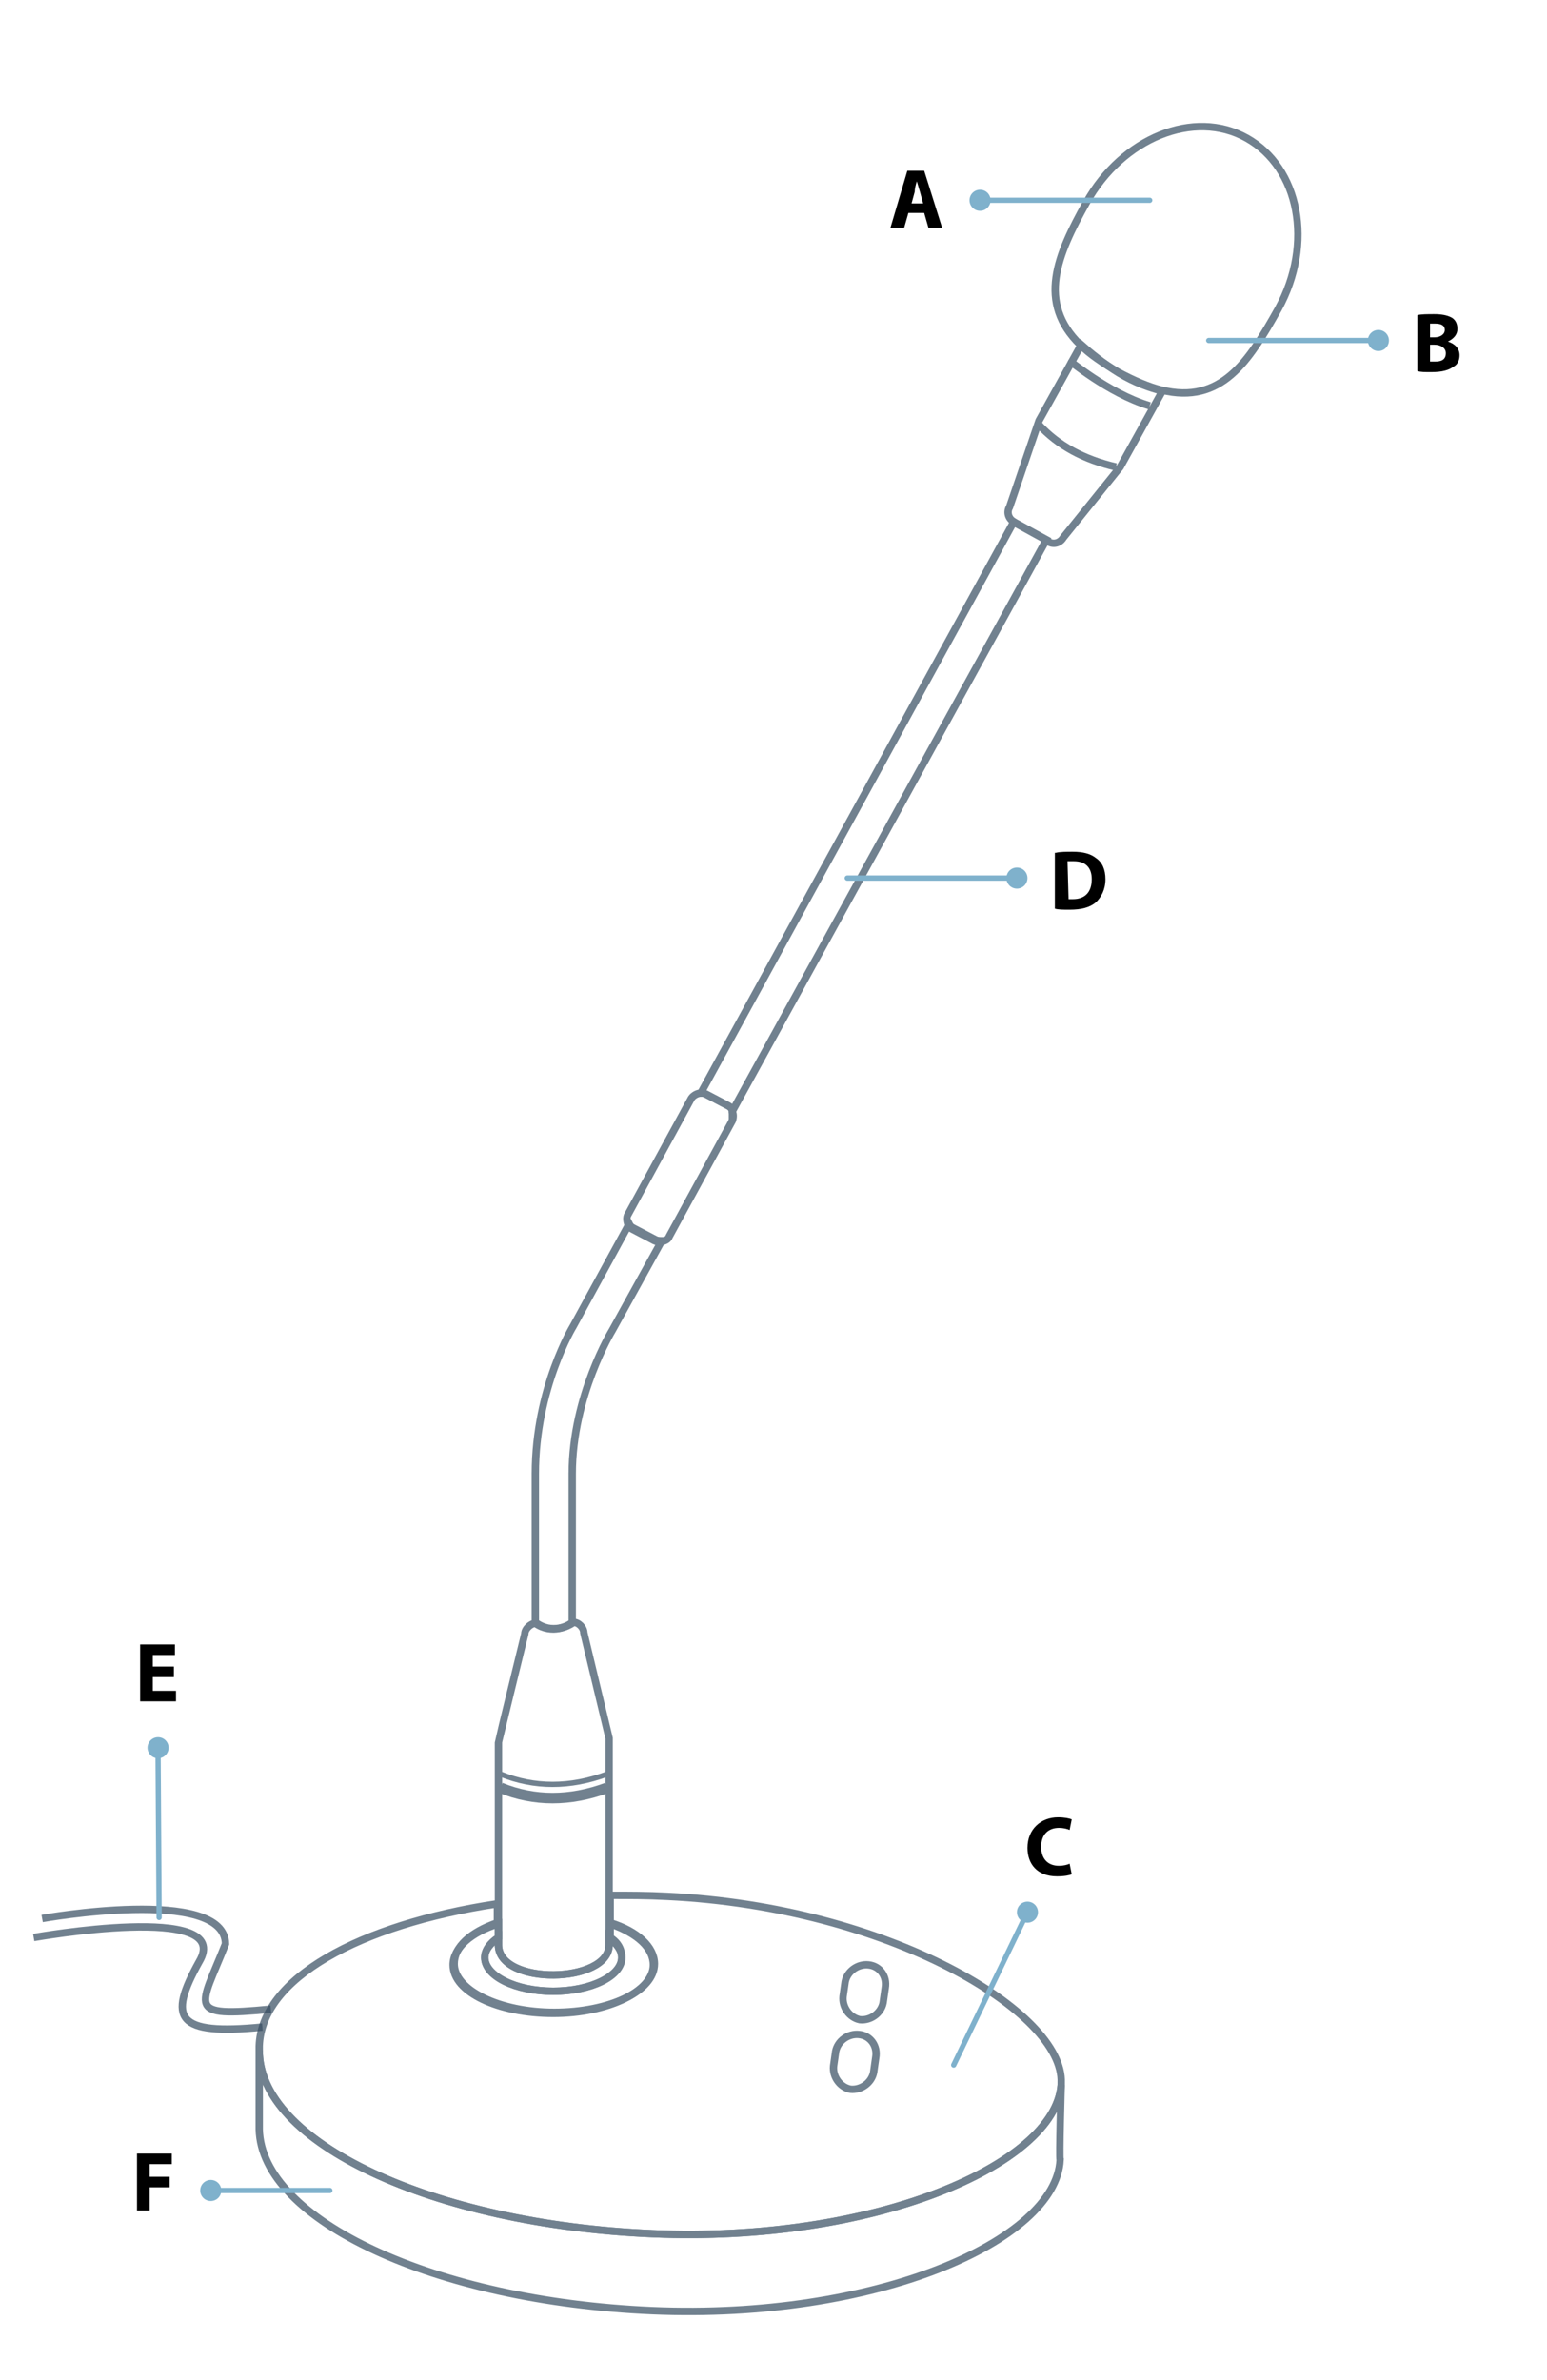 <?xml version="1.0" encoding="utf-8"?>
<!-- Generator: Adobe Illustrator 22.0.1, SVG Export Plug-In . SVG Version: 6.00 Build 0)  -->
<svg version="1.1" id="圖層_1" xmlns="http://www.w3.org/2000/svg" xmlns:xlink="http://www.w3.org/1999/xlink" x="0px" y="0px"
	 viewBox="0 0 146.8 225.8" style="enable-background:new 0 0 146.8 225.8;" xml:space="preserve">
<style type="text/css">
	.st0{display:none;}
	.st1{opacity:0.7;fill:none;stroke:#354C60;stroke-width:0.7;stroke-miterlimit:10;enable-background:new    ;}
	.st2{opacity:0.7;}
	.st3{fill:none;stroke:#354C60;stroke-width:0.7;stroke-miterlimit:10;}
	.st4{fill:none;stroke:#354C60;stroke-width:0.5;stroke-miterlimit:10;}
	.st5{fill:none;stroke:#354C60;stroke-miterlimit:10;}
	.st6{fill:none;stroke:#7FB1CC;stroke-width:0.5;stroke-linecap:round;stroke-miterlimit:10;}
	.st7{fill:#7FB1CC;}
</style>
<g id="圖層_1_2_">
	<g id="圖層_1_1_" class="st0">
	</g>
	<g>
		<path class="st1" d="M24.9,192.3c-8.2,0.8-9-0.8-6-6.2c3.4-5.7-15.7-2.3-15.7-2.3"/>
		<path class="st1" d="M25.7,190.6c-8.2,0.8-6.7-0.1-4.3-6.2C21.3,178.9,4,182,4,182"/>
		<g id="圖層_2_1_" class="st2">
			<g>
				<g>
					<path class="st3" d="M66.5,103.7c0.2,0,0.3,0,0.5,0.1l2.1,1.1c0.2,0.1,0.4,0.3,0.4,0.5l29.8-54.2l-3.1-1.7L66.5,103.7z"/>
					<path class="st3" d="M62.2,117.6l-2.1-1.1c-0.2-0.1-0.3-0.2-0.4-0.4l-5.3,9.7c0,0-3.6,5.9-3.6,14c0,0.6,0,11,0,14.1
						c1.6,1.2,3.2,0.3,3.5,0v-14.1c0-7.4,3.8-13.6,3.8-13.6l4.7-8.5C62.6,117.7,62.4,117.7,62.2,117.6z"/>
					<path class="st3" d="M102.6,32.7l-4,7.2l-2.8,8.2c-0.3,0.5-0.1,1.1,0.4,1.4l0.1,0.1l3.1,1.7l0.1,0.1c0.5,0.3,1.1,0.1,1.4-0.4
						l5.4-6.7l4-7.2c-1.2-0.3-2.6-0.8-4.1-1.7C104.6,34.4,103.5,33.5,102.6,32.7z"/>
					<path class="st3" d="M118.3,13.1c-5-2.8-11.8,0-15.2,6.1c-2.8,5-4.7,9.5-0.6,13.5c0.9,0.9,2.1,1.7,3.6,2.6
						c1.5,0.8,2.9,1.4,4.1,1.7c5.7,1.4,8.3-2.7,11.1-7.7C124.7,23.1,123.3,15.9,118.3,13.1z"/>
					<path class="st3" d="M69.1,104.9l-2.1-1.1c-0.2-0.1-0.3-0.1-0.5-0.1c-0.3,0-0.7,0.2-0.9,0.5l-6,11c-0.2,0.3-0.1,0.7,0,1
						c0.1,0.2,0.2,0.3,0.4,0.4l2.1,1.1c0.2,0.1,0.4,0.1,0.7,0.1c0.3-0.1,0.6-0.2,0.7-0.5l6-11c0.1-0.3,0.1-0.6,0-0.8
						C69.5,105.2,69.3,105,69.1,104.9z"/>
					<g>
						<path class="st3" d="M100.7,197.8c-0.6,7.6-17.9,15-38.8,14.1s-37.4-8.7-37.3-17.4v7.5c0.2,8.6,16.6,16.3,37.3,17.2
							c21.1,0.9,38.3-6.6,38.7-14.3C100.5,204.8,100.7,197.8,100.7,197.8L100.7,197.8z"/>
						<path class="st3" d="M61.9,211.9c20.9,0.9,38.2-6.5,38.8-14.1c0-0.1,0-0.1,0-0.2c0.3-6.7-16.4-16.7-37.4-17.7
							c-1.9-0.1-3.6-0.1-5.4-0.1v2.6c2.6,0.8,4.2,2.3,4.2,3.9c0,2.6-4.3,4.6-9.5,4.6s-9.5-2.1-9.5-4.6c0-1.6,1.5-3,4.1-3.9v-1.8
							c-13.2,2-22.4,7.1-22.6,13.5c0,0.1,0,0.2,0,0.3C24.4,203.2,41,211,61.9,211.9z"/>
						<path class="st3" d="M59,185.7c0,1.7-2.9,3.2-6.5,3.2s-6.5-1.4-6.5-3.2c0-0.7,0.5-1.3,1.3-1.9v-1.3c-2.6,0.8-4.3,2.3-4.3,3.9
							c0,2.6,4.3,4.6,9.5,4.6s9.5-2.1,9.5-4.6c0-1.6-1.5-3-4.1-3.9v1.3C58.7,184.3,59,185,59,185.7z"/>
						<path class="st3" d="M46,185.7c0,1.7,2.9,3.2,6.5,3.2s6.5-1.4,6.5-3.2c0-0.7-0.5-1.3-1.2-1.9v0.7c0,3.7-10.5,3.9-10.5,0v-0.7
							C46.5,184.3,46,185,46,185.7z"/>
						<path class="st3" d="M47.3,183.8v0.7c0,3.9,10.5,3.7,10.5,0v-0.7v-1.3v-2.6v-14.8c0-0.1,0-0.1,0-0.2l-2.4-10c0-0.5-0.5-1-1-1
							c0,0,0,0-0.1,0.1c-0.3,0.2-1.9,1.1-3.5,0l0,0c-0.4,0-1,0.5-1,1c0,0-2.5,10.2-2.5,10.3v15.5v1.8V183.8z"/>
					</g>
				</g>
				<path class="st3" d="M101.7,34.4c-0.4-0.4,3.4,2.9,7.4,4.1"/>
				<path class="st3" d="M98.5,40.2c1.9,2.1,4.4,3.4,7.4,4.1"/>
				<path class="st3" d="M83.1,195.2l-0.2,1.4c-0.2,1-1.2,1.7-2.2,1.6l0,0c-1-0.2-1.7-1.2-1.6-2.2l0.2-1.4c0.2-1,1.2-1.7,2.2-1.6
					l0,0C82.6,193.1,83.3,194.1,83.1,195.2z"/>
				<path class="st3" d="M84,188.6l-0.2,1.4c-0.2,1-1.2,1.7-2.2,1.6l0,0c-1-0.2-1.7-1.2-1.6-2.2l0.2-1.4c0.2-1,1.2-1.7,2.2-1.6l0,0
					C83.5,186.5,84.2,187.5,84,188.6z"/>
				<path class="st4" d="M47.5,168.3c3.2,1.3,6.6,1.3,10.1,0"/>
				<path class="st5" d="M47.5,169.6c3.2,1.3,6.6,1.3,10.1,0"/>
			</g>
		</g>
	</g>
	<g id="圖層_3">
	</g>
</g>
<g>
	<g>
		<line class="st6" x1="114.7" y1="32.3" x2="130.3" y2="32.3"/>
		<circle class="st7" cx="130.8" cy="32.3" r="1"/>
	</g>
	<g>
		<g>
			<path d="M134.5,29.9c0.3-0.1,1-0.1,1.6-0.1c0.7,0,1.2,0.1,1.6,0.3c0.4,0.2,0.6,0.6,0.6,1.1s-0.3,0.9-0.9,1.2l0,0
				c0.6,0.2,1.1,0.6,1.1,1.3c0,0.5-0.2,0.9-0.6,1.1c-0.4,0.3-1,0.5-2.1,0.5c-0.6,0-1,0-1.3-0.1L134.5,29.9L134.5,29.9z M135.7,32
				h0.4c0.6,0,1-0.3,1-0.7c0-0.4-0.3-0.6-0.9-0.6c-0.3,0-0.4,0-0.5,0V32z M135.7,34.3c0.1,0,0.3,0,0.5,0c0.6,0,1-0.2,1-0.8
				c0-0.5-0.5-0.8-1.1-0.8h-0.4V34.3z"/>
		</g>
	</g>
</g>
<g>
	<g>
		<line class="st6" x1="80.4" y1="83.3" x2="96" y2="83.3"/>
		<circle class="st7" cx="96.5" cy="83.3" r="1"/>
	</g>
	<g>
		<g>
			<path d="M100.2,80.9c0.4-0.1,1-0.1,1.6-0.1c1,0,1.7,0.2,2.2,0.6c0.6,0.4,0.9,1.1,0.9,2c0,1-0.4,1.7-0.9,2.2
				c-0.6,0.5-1.4,0.7-2.5,0.7c-0.6,0-1.1,0-1.4-0.1v-5.3C100.1,80.9,100.2,80.9,100.2,80.9z M101.4,85.3c0.1,0,0.3,0,0.4,0
				c1.1,0,1.8-0.6,1.8-1.9c0-1.1-0.6-1.7-1.7-1.7c-0.3,0-0.4,0-0.6,0L101.4,85.3L101.4,85.3z"/>
		</g>
	</g>
</g>
<g>
	<g>
		<path d="M13,204.3h3.3v1h-2.1v1.2h1.9v1h-1.9v2.2h-1.2C13,209.7,13,204.3,13,204.3z"/>
	</g>
</g>
<g>
	<line class="st6" x1="15.1" y1="181.9" x2="15" y2="166.3"/>
	<circle class="st7" cx="15" cy="165.8" r="1"/>
</g>
<g>
	<g>
		<path d="M16.5,159.1h-2v1.3h2.2v1h-3.4V156h3.3v1h-2.1v1.1h2V159.1z"/>
	</g>
</g>
<g>
	<g>
		<line class="st6" x1="109.1" y1="19" x2="93.5" y2="19"/>
		<circle class="st7" cx="93" cy="19" r="1"/>
	</g>
	<g>
		<path d="M86.2,20.2l-0.4,1.4h-1.3l1.6-5.4h1.6l1.7,5.4h-1.3l-0.4-1.4H86.2z M87.6,19.3l-0.3-1.1c-0.1-0.3-0.2-0.7-0.3-1l0,0
			c-0.1,0.3-0.2,0.7-0.2,1l-0.3,1.1H87.6z"/>
	</g>
</g>
<g>
	<line class="st6" x1="31.3" y1="207.8" x2="20.5" y2="207.8"/>
	<circle class="st7" cx="20" cy="207.8" r="1"/>
</g>
<g>
	<line class="st6" x1="90.5" y1="195.9" x2="97.3" y2="181.8"/>
	<circle class="st7" cx="97.5" cy="181.4" r="1"/>
</g>
<g>
	<path d="M101.7,177.8c-0.2,0.1-0.7,0.2-1.4,0.2c-1.9,0-2.8-1.2-2.8-2.7c0-1.8,1.3-2.9,2.9-2.9c0.6,0,1.1,0.1,1.3,0.2l-0.2,1
		c-0.2-0.1-0.6-0.2-1-0.2c-1,0-1.7,0.6-1.7,1.8c0,1.1,0.6,1.8,1.7,1.8c0.4,0,0.8-0.1,1-0.2L101.7,177.8z"/>
</g>
</svg>
